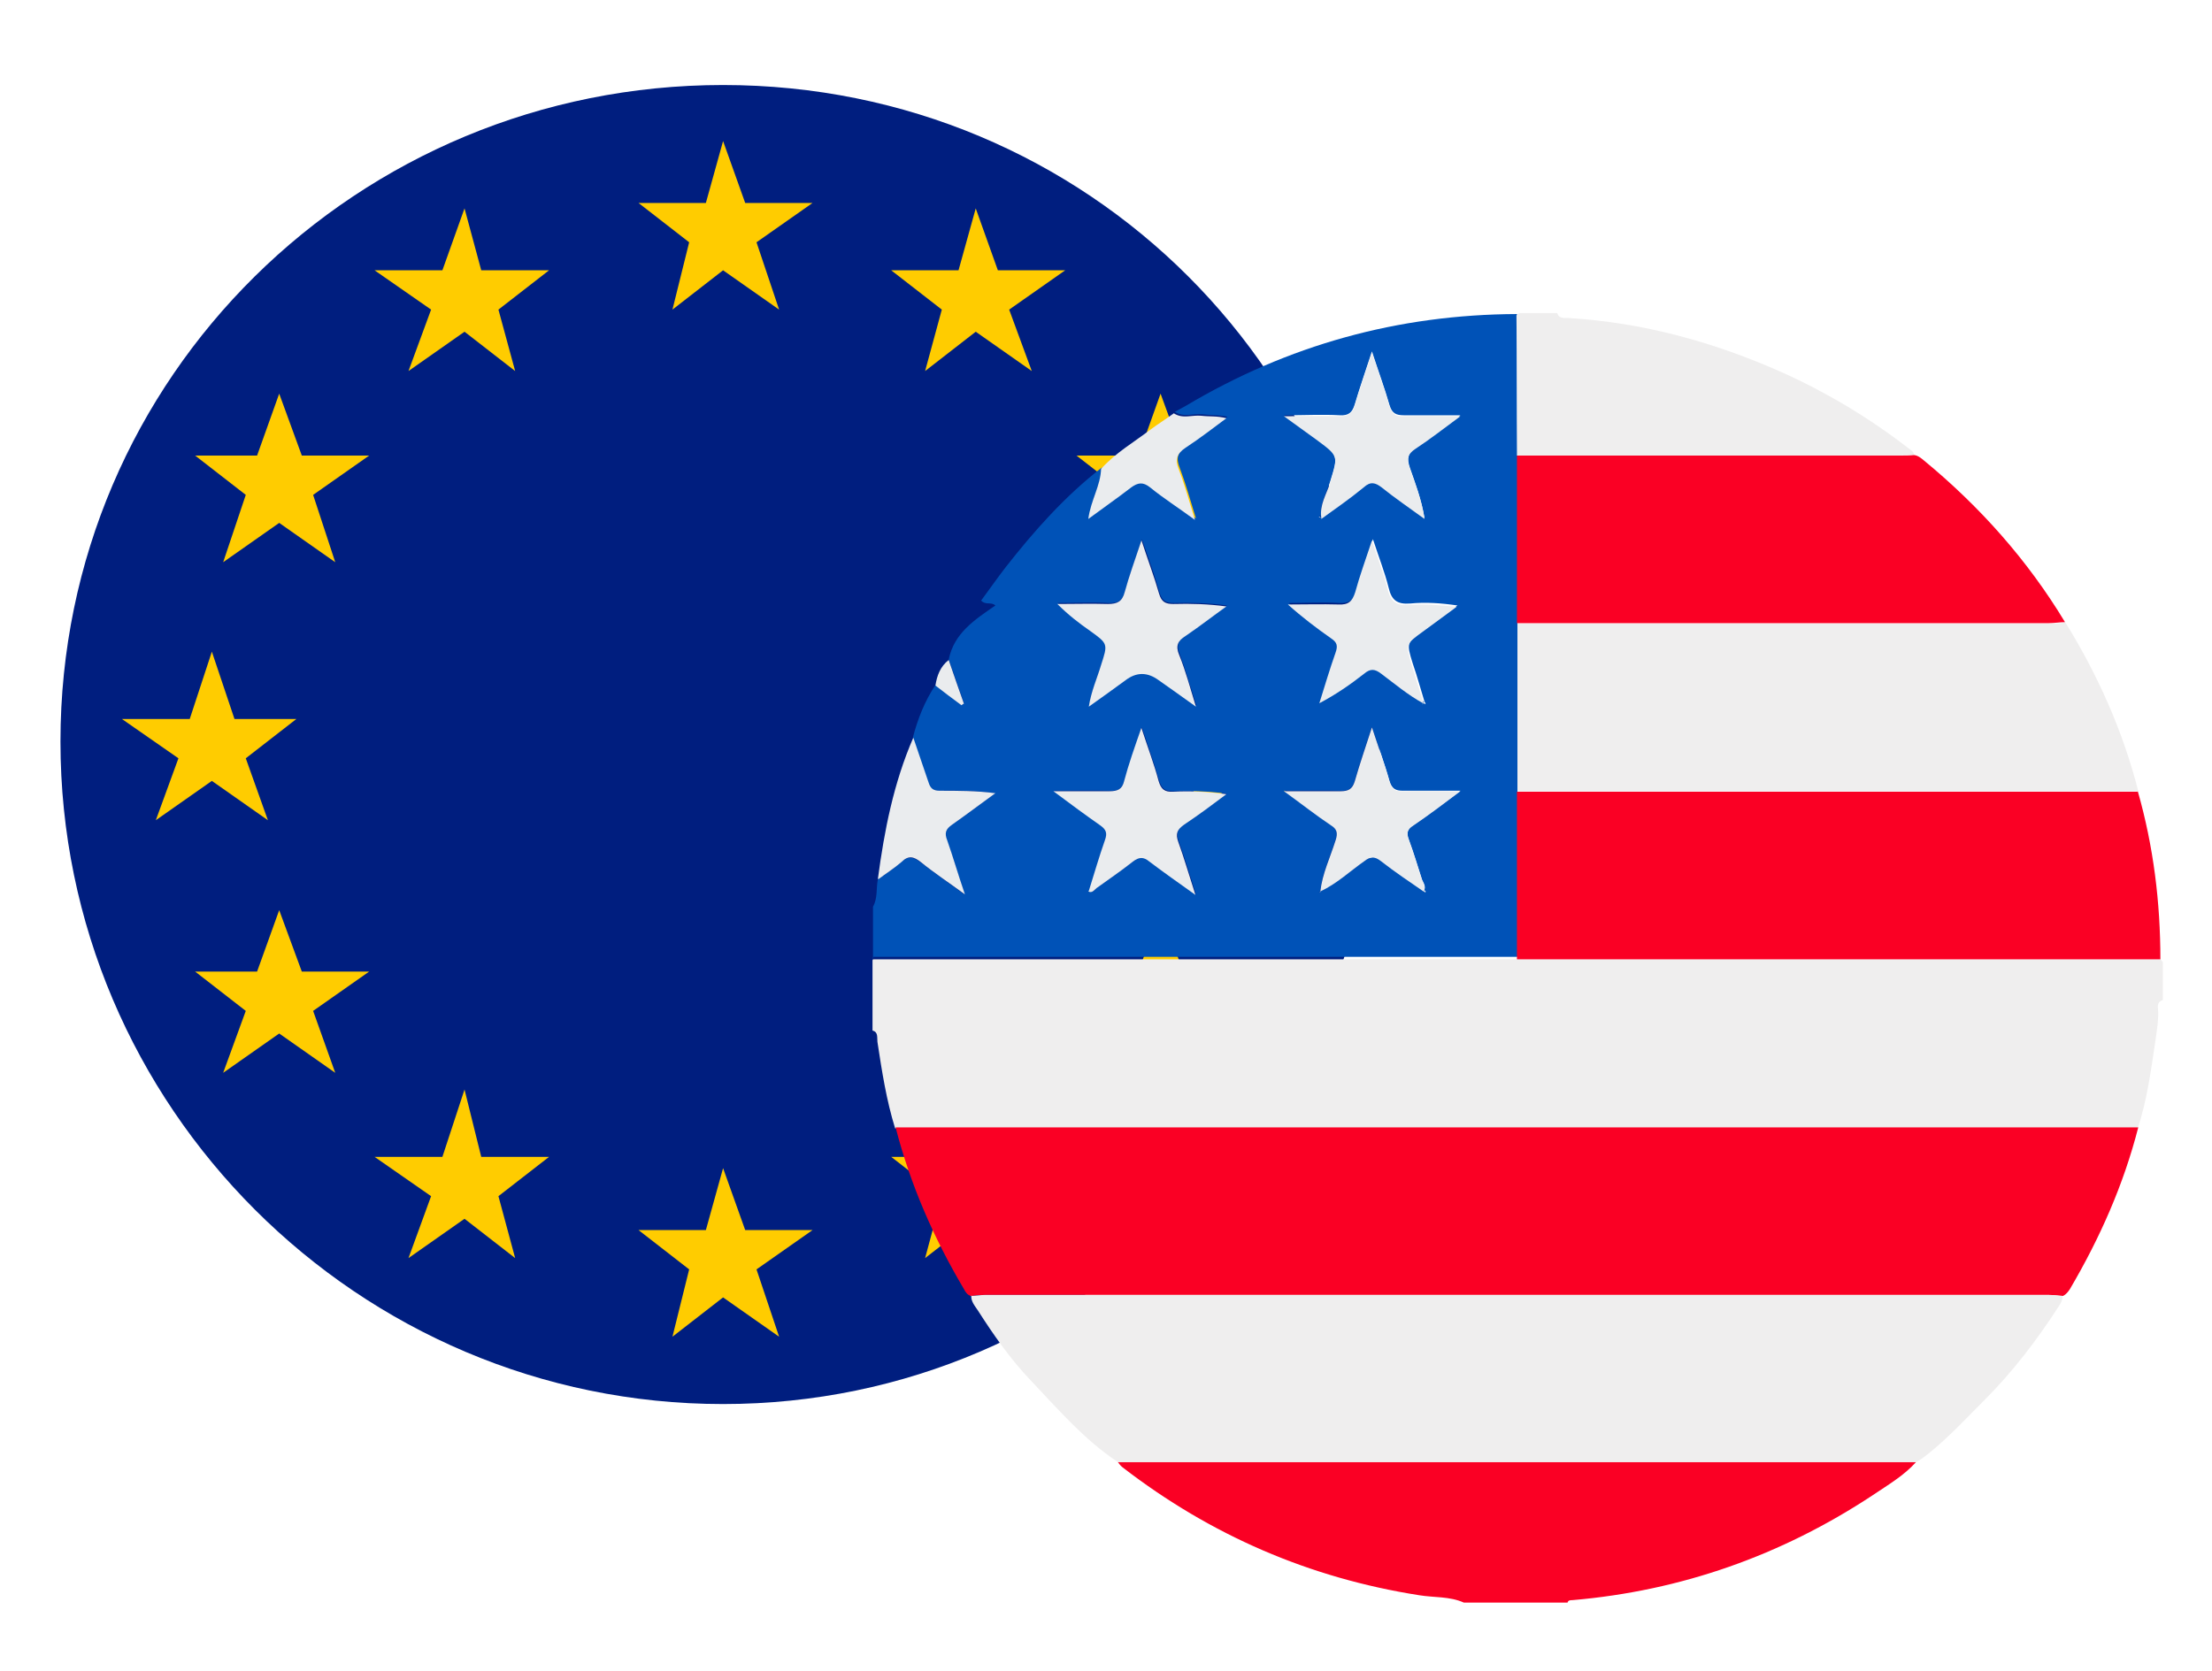 <?xml version="1.0" encoding="UTF-8"?>
<svg id="Capa_1" data-name="Capa 1" xmlns="http://www.w3.org/2000/svg" viewBox="0 0 45 34">
  <defs>
    <style>
      .cls-1 {
        fill: none;
      }

      .cls-2 {
        fill: #fa0024;
      }

      .cls-3 {
        fill: #0052b7;
      }

      .cls-4 {
        fill: #001e7f;
      }

      .cls-5 {
        fill: #eaecee;
      }

      .cls-6 {
        fill: #fc0;
      }

      .cls-7 {
        fill: #efeeee;
      }
    </style>
  </defs>
  <g>
    <g>
      <path class="cls-4" d="M14.71,28.57c-7.42,0-13.48-6.05-13.48-13.48S7.28,1.73,14.71,1.73s13.36,5.94,13.36,13.36-5.94,13.48-13.36,13.48Z"/>
      <path class="cls-1" d="M14.71,1.96c7.2,0,13.13,5.94,13.13,13.13s-5.94,13.13-13.13,13.13S1.57,22.29,1.57,15.09,7.51,1.96,14.71,1.96m0-.57C7.17,1.39,1,7.55,1,15.09s6.17,13.71,13.71,13.71,13.71-6.17,13.71-13.71S22.24,1.39,14.71,1.39h0Z"/>
    </g>
    <g>
      <polygon class="cls-6" points="14.71 2.87 15.16 4.13 16.53 4.13 15.39 4.93 15.85 6.3 14.71 5.5 13.68 6.3 14.02 4.93 12.99 4.13 14.36 4.13 14.71 2.87"/>
      <polygon class="cls-6" points="14.71 23.77 15.16 25.03 16.53 25.03 15.39 25.83 15.85 27.2 14.71 26.4 13.68 27.2 14.02 25.83 12.99 25.03 14.36 25.03 14.71 23.77"/>
      <polygon class="cls-6" points="25.21 13.38 25.67 14.63 27.04 14.63 25.9 15.43 26.36 16.69 25.21 15.89 24.07 16.69 24.53 15.43 23.39 14.63 24.76 14.63 25.21 13.38"/>
      <polygon class="cls-6" points="4.31 13.26 4.77 14.63 6.03 14.63 5 15.43 5.45 16.69 4.31 15.89 3.17 16.69 3.63 15.43 2.48 14.63 3.86 14.63 4.31 13.26"/>
      <polygon class="cls-6" points="5.68 8.01 6.14 9.27 7.51 9.27 6.37 10.07 6.82 11.44 5.68 10.64 4.54 11.44 5 10.07 3.97 9.27 5.23 9.27 5.68 8.01"/>
      <polygon class="cls-6" points="9.45 4.24 9.79 5.5 11.17 5.5 10.14 6.3 10.48 7.55 9.45 6.75 8.31 7.55 8.77 6.3 7.62 5.5 9 5.5 9.45 4.24"/>
      <polygon class="cls-6" points="23.61 8.01 24.07 9.27 25.44 9.27 24.3 10.07 24.76 11.44 23.61 10.64 22.59 11.44 22.93 10.07 21.9 9.27 23.16 9.27 23.61 8.01"/>
      <polygon class="cls-6" points="19.85 4.24 20.3 5.5 21.67 5.5 20.53 6.3 20.99 7.55 19.85 6.75 18.82 7.55 19.16 6.3 18.13 5.5 19.5 5.5 19.85 4.24"/>
      <polygon class="cls-6" points="5.68 18.52 6.14 19.77 7.51 19.77 6.37 20.57 6.82 21.83 5.68 21.03 4.54 21.83 5 20.57 3.97 19.77 5.23 19.77 5.68 18.52"/>
      <polygon class="cls-6" points="9.45 22.17 9.79 23.54 11.17 23.54 10.14 24.34 10.48 25.6 9.45 24.8 8.31 25.6 8.77 24.34 7.62 23.54 9 23.54 9.45 22.17"/>
      <polygon class="cls-6" points="23.61 18.52 24.07 19.77 25.44 19.77 24.3 20.57 24.76 21.83 23.61 21.03 22.59 21.83 22.93 20.57 21.9 19.77 23.16 19.77 23.61 18.52"/>
      <polygon class="cls-6" points="19.85 22.17 20.3 23.54 21.67 23.54 20.53 24.34 20.99 25.6 19.85 24.8 18.82 25.6 19.16 24.34 18.13 23.54 19.5 23.54 19.85 22.17"/>
    </g>
  </g>
  <g>
    <path class="cls-3" d="M17.76,19.52v-1.07c.1-.18,.06-.38,.1-.56,.16-.11,.33-.22,.47-.35,.15-.13,.25-.1,.39,0,.27,.21,.56,.41,.9,.66-.13-.41-.23-.76-.36-1.1-.05-.15-.02-.23,.1-.32,.3-.2,.59-.42,.88-.64-.39-.05-.76-.06-1.13-.05-.13,0-.19-.04-.23-.17-.1-.31-.21-.61-.31-.91,.1-.38,.24-.74,.46-1.07,.18,.13,.36,.27,.53,.4,.02,0,.03-.02,.05-.03-.1-.3-.21-.6-.31-.89,.11-.54,.53-.81,.95-1.1-.09-.08-.2,0-.29-.1,.17-.23,.33-.46,.5-.68,.58-.74,1.21-1.45,1.96-2.03-.02,.34-.22,.64-.26,1.02,.31-.23,.6-.42,.87-.64,.14-.11,.24-.13,.39,0,.27,.22,.57,.42,.91,.66-.12-.39-.21-.71-.33-1.03-.08-.2-.05-.32,.14-.44,.29-.18,.55-.4,.83-.6-.19-.04-.35-.03-.51-.05-.19-.02-.38,.07-.56-.05,.07-.04,.15-.08,.22-.12,2.08-1.24,4.32-1.86,6.74-1.87,0,.95,0,1.9,.01,2.85,0,1.14,0,2.27,0,3.41,0,1.14,0,2.27,0,3.41,0,1.14,0,2.28,0,3.41-.09,0-.19,0-.28,0-4.27,0-8.54,0-12.82,0Zm9.12-8.98c.29-.21,.59-.41,.86-.64,.14-.12,.24-.1,.37,0,.27,.21,.55,.4,.87,.64-.07-.4-.19-.71-.3-1.03-.06-.18-.04-.29,.12-.4,.29-.19,.57-.41,.91-.66-.44,0-.8,0-1.15,0-.16,0-.24-.04-.29-.2-.1-.35-.23-.7-.36-1.1-.13,.4-.25,.74-.35,1.08-.05,.16-.12,.23-.3,.22-.36-.02-.72,0-1.14,0,.26,.19,.45,.33,.65,.47,.46,.34,.46,.33,.29,.88-.07,.24-.22,.46-.18,.72,0-.02-.02-.04-.04-.01,.01,0,.03,0,.04,0Zm-4.73,7.59c.08,.05,.12-.03,.17-.07,.25-.18,.5-.35,.74-.54,.12-.09,.21-.1,.33,0,.29,.22,.59,.43,.94,.68-.13-.41-.23-.75-.35-1.08-.06-.17-.02-.26,.12-.35,.29-.2,.57-.41,.86-.62-.37-.05-.73-.06-1.08-.05-.18,0-.25-.05-.3-.22-.1-.35-.22-.68-.35-1.08-.13,.4-.25,.74-.35,1.08-.05,.17-.13,.22-.3,.21-.35-.01-.71,0-1.14,0,.36,.26,.65,.49,.96,.7,.12,.08,.14,.15,.09,.29-.12,.34-.22,.7-.33,1.05,0,0,0,0,0,0,0,0,0,0-.01-.01Zm4.72,0c.33-.16,.6-.41,.9-.62,.13-.09,.21-.09,.33,0,.28,.21,.58,.41,.87,.62,.01,0,.02,.01,.03,.02,0,0,0-.02,0-.02-.02-.02-.03-.01-.04,0,.06-.09,0-.16-.03-.23-.09-.28-.17-.55-.27-.82-.05-.13-.03-.21,.09-.29,.31-.21,.6-.43,.96-.7-.44,0-.81,0-1.17,0-.15,0-.22-.04-.27-.19-.1-.36-.23-.7-.36-1.11-.13,.4-.25,.75-.35,1.1-.05,.16-.13,.21-.29,.2-.36-.01-.72,0-1.15,0,.36,.26,.65,.49,.95,.69,.13,.09,.15,.17,.1,.31-.11,.35-.27,.68-.31,1.04,0,0-.02,.01-.03,.02,0,0,.01,0,.02,0,0,0,0-.01,0-.02Zm2.09-3.83s.03,.02,.04,.03c0-.02-.01-.04-.02-.05-.08-.26-.15-.52-.24-.78-.13-.42-.13-.42,.23-.68,.23-.16,.45-.33,.68-.5-.34-.05-.65-.07-.96-.04-.26,.02-.38-.06-.44-.32-.08-.32-.2-.62-.32-.99-.13,.39-.24,.72-.34,1.05-.05,.19-.14,.26-.34,.25-.34-.02-.69,0-1.03,0,.28,.27,.57,.49,.88,.69,.12,.08,.14,.16,.09,.29-.12,.34-.22,.69-.33,1.03,.33-.18,.63-.38,.91-.6,.13-.1,.22-.09,.35,0,.28,.21,.54,.43,.85,.6Zm-5.73-3.32c-.13,.39-.25,.72-.34,1.05-.05,.19-.14,.25-.34,.24-.34-.02-.69,0-1.03,0,.22,.22,.44,.38,.67,.55,.36,.26,.36,.26,.22,.69-.08,.27-.2,.53-.25,.85,.28-.2,.51-.37,.75-.54q.33-.24,.67,0c.23,.17,.47,.34,.76,.54-.13-.4-.22-.73-.34-1.05-.08-.19-.02-.29,.13-.39,.28-.19,.56-.4,.83-.6-.37-.05-.73-.06-1.08-.05-.16,0-.24-.04-.29-.21-.1-.35-.22-.69-.36-1.09Z"/>
    <path class="cls-7" d="M17.76,19.52c4.27,0,8.54,0,12.82,0,.09,0,.19,0,.28,0,.1,0,.2,0,.31,0,3.08,0,6.16,0,9.23,0,1.18,0,2.37,0,3.55,0,.02,.02,.04,.04,.05,.06v.77c-.08,.02-.11,.08-.1,.16,.02,.22-.02,.44-.05,.66-.09,.6-.17,1.21-.36,1.79-.09,0-.17,0-.26,0-8.25,0-16.5,0-24.76,0-.09,0-.17,0-.26,0-.18-.58-.27-1.17-.36-1.76-.01-.09,.02-.2-.1-.23v-1.43Z"/>
    <path class="cls-2" d="M29.78,32.61c-.29-.13-.61-.1-.91-.15-2.23-.35-4.24-1.22-6.03-2.6-.04-.03-.07-.07-.1-.11,2.46,0,4.93,0,7.39,0,2.95,0,5.9,0,8.85,0-.25,.28-.58,.47-.89,.68-1.85,1.22-3.89,1.94-6.1,2.13-.04,0-.09,0-.1,.05h-2.1Z"/>
    <path class="cls-7" d="M30.85,6.42s.04-.04,.06-.05c.26,0,.51,0,.77,0,.03,.11,.12,.1,.21,.1,1.53,.09,2.98,.49,4.37,1.11,.91,.41,1.76,.92,2.55,1.53,.05,.04,.12,.07,.13,.15-.09,0-.19,.01-.28,.01-2.6,0-5.2,0-7.8,0,0-.95,0-1.9-.01-2.85Z"/>
    <path class="cls-2" d="M43.49,16.1c.32,1.12,.46,2.26,.46,3.42-1.18,0-2.37,0-3.55,0-3.08,0-6.16,0-9.23,0-.1,0-.2,0-.31,0,0-1.14,0-2.28,0-3.41,4.21,0,8.42,0,12.62,0Z"/>
    <path class="cls-7" d="M43.49,16.1c-4.21,0-8.42,0-12.62,0,0-1.14,0-2.27,0-3.41,3.61,0,7.21,0,10.82,0,.11,0,.22-.01,.33-.02,.66,1.07,1.17,2.21,1.48,3.43Z"/>
    <path class="cls-2" d="M42.01,12.66c-.11,0-.22,.02-.33,.02-3.61,0-7.21,0-10.82,0,0-1.14,0-2.27,0-3.41,2.6,0,5.2,0,7.8,0,.09,0,.19,0,.28-.01,.08,.01,.14,.06,.2,.11,1.14,.94,2.11,2.03,2.87,3.29Z"/>
    <path class="cls-5" d="M23.22,10.99c.13,.4,.26,.74,.36,1.09,.05,.17,.13,.21,.29,.21,.36-.01,.71,0,1.08,.05-.28,.2-.55,.41-.83,.6-.16,.1-.21,.2-.13,.39,.13,.32,.22,.66,.34,1.05-.29-.21-.52-.37-.76-.54q-.34-.25-.67,0c-.23,.17-.47,.34-.75,.54,.05-.32,.17-.58,.25-.85,.14-.43,.14-.43-.22-.69-.23-.16-.45-.33-.67-.55,.34,0,.69-.01,1.03,0,.19,0,.29-.05,.34-.24,.09-.33,.21-.66,.34-1.05Z"/>
    <path class="cls-5" d="M28.95,14.31c-.31-.17-.57-.39-.85-.6-.13-.1-.22-.11-.35,0-.28,.22-.57,.42-.91,.6,.11-.35,.21-.69,.33-1.03,.05-.14,.03-.21-.09-.29-.3-.21-.59-.43-.88-.69,.34,0,.69-.01,1.03,0,.2,.01,.28-.06,.34-.25,.09-.33,.21-.66,.34-1.05,.12,.37,.24,.67,.32,.99,.06,.26,.19,.34,.44,.32,.31-.02,.63,0,.96,.04-.23,.17-.45,.33-.68,.5-.36,.26-.36,.26-.23,.68,.08,.26,.16,.52,.24,.78,0,0-.02,.02-.03,.03Z"/>
    <path class="cls-5" d="M28.96,18.14c-.29-.2-.59-.4-.87-.62-.12-.09-.2-.1-.33,0-.3,.21-.56,.46-.9,.62h0c.04-.36,.2-.69,.31-1.04,.05-.15,.03-.23-.1-.31-.3-.2-.59-.43-.95-.69,.44,0,.8,0,1.15,0,.16,0,.24-.04,.29-.2,.1-.35,.22-.7,.35-1.1,.13,.4,.26,.75,.36,1.11,.04,.15,.11,.2,.27,.19,.36-.01,.72,0,1.17,0-.36,.27-.65,.49-.96,.7-.13,.08-.14,.16-.09,.29,.1,.27,.18,.55,.27,.82,.02,.07,.09,.15,.03,.23h0Z"/>
    <path class="cls-5" d="M22.15,18.13c.11-.35,.21-.7,.33-1.04,.05-.14,.02-.21-.09-.29-.3-.21-.6-.43-.96-.7,.43,0,.79,0,1.14,0,.17,0,.26-.04,.3-.21,.09-.34,.21-.68,.35-1.08,.13,.4,.26,.74,.35,1.08,.05,.17,.12,.23,.3,.22,.35-.02,.71,0,1.08,.05-.28,.21-.56,.42-.86,.62-.14,.1-.18,.18-.12,.35,.12,.33,.22,.68,.35,1.08-.35-.25-.65-.46-.94-.68-.12-.1-.21-.09-.33,0-.24,.19-.49,.36-.74,.54-.05,.04-.09,.11-.17,.07h0Z"/>
    <path class="cls-5" d="M26.88,10.54c-.04-.27,.11-.49,.18-.72,.17-.55,.17-.54-.29-.88-.19-.14-.39-.28-.65-.47,.43,0,.79-.01,1.14,0,.18,0,.25-.06,.3-.22,.1-.34,.22-.68,.35-1.08,.13,.4,.26,.75,.36,1.1,.05,.16,.12,.21,.29,.2,.36-.01,.71,0,1.15,0-.34,.25-.62,.47-.91,.66-.17,.11-.19,.21-.12,.4,.11,.31,.24,.63,.3,1.03-.33-.24-.61-.43-.87-.64-.13-.1-.23-.13-.37,0-.28,.23-.57,.43-.86,.64h0Z"/>
    <path class="cls-5" d="M17.86,17.88c.13-.98,.32-1.95,.72-2.87,.1,.3,.21,.61,.31,.91,.04,.13,.1,.17,.23,.17,.37,0,.74,0,1.13,.05-.29,.21-.58,.43-.88,.64-.13,.09-.16,.17-.1,.32,.12,.34,.22,.69,.36,1.1-.34-.25-.63-.44-.9-.66-.14-.11-.25-.14-.39,0-.15,.13-.31,.23-.47,.35Z"/>
    <path class="cls-5" d="M22.41,9.53c.29-.32,.67-.54,1.01-.8,.15-.11,.31-.21,.46-.32,.18,.12,.37,.03,.56,.05,.16,.02,.32,0,.51,.05-.27,.2-.54,.41-.83,.6-.18,.12-.22,.24-.14,.44,.12,.31,.21,.64,.33,1.03-.34-.25-.64-.44-.91-.66-.15-.12-.25-.1-.39,0-.27,.21-.56,.41-.87,.64,.05-.38,.25-.68,.26-1.02Z"/>
    <path class="cls-5" d="M19.03,13.95c.03-.2,.1-.39,.27-.52,.1,.3,.21,.6,.31,.89-.02,0-.03,.02-.05,.03-.18-.13-.36-.27-.53-.4Z"/>
    <path class="cls-5" d="M26.87,10.53s-.03,0-.04,0c.02-.03,.03,0,.04,.01,0,0,0,0,0,0Z"/>
    <path class="cls-5" d="M28.98,14.28s.01,.04,.02,.05c-.01,0-.03-.02-.04-.03,0,0,.02-.02,.03-.03Z"/>
    <path class="cls-5" d="M22.14,18.13s0,0,.01,.01c0,0,0,0,0-.01,0,0,0,0,0,0Z"/>
    <path class="cls-5" d="M26.86,18.14s0,.02,0,.02c0,0-.01,0-.02,0,0,0,.02-.01,.03-.02,0,0,0,0,0,0Z"/>
    <path class="cls-5" d="M28.96,18.14s.02-.03,.04,0c0,0,0,.02,0,.02-.01,0-.02-.01-.03-.02,0,0,0,0,0,0Z"/>
    <path class="cls-2" d="M19.75,26.37c-.07-.02-.11-.08-.14-.14-.61-1.03-1.09-2.12-1.39-3.29,.09,0,.17,0,.26,0,8.25,0,16.5,0,24.76,0,.09,0,.17,0,.26,0-.3,1.17-.78,2.25-1.39,3.29-.04,.06-.08,.11-.14,.14-.09,0-.19-.02-.28-.02-7.22,0-14.43,0-21.65,0-.09,0-.19,.01-.28,.02Z"/>
    <path class="cls-7" d="M19.75,26.37c.09,0,.19-.02,.28-.02,7.22,0,14.43,0,21.65,0,.09,0,.19,.01,.28,.02,0,.09-.04,.16-.09,.23-.44,.68-.93,1.32-1.5,1.89-.37,.37-.73,.76-1.14,1.09-.08,.06-.16,.13-.25,.17-2.95,0-5.9,0-8.85,0-2.46,0-4.93,0-7.39,0-.69-.46-1.22-1.08-1.78-1.67-.41-.43-.75-.92-1.07-1.42-.06-.09-.14-.18-.13-.3Z"/>
  </g>
</svg>